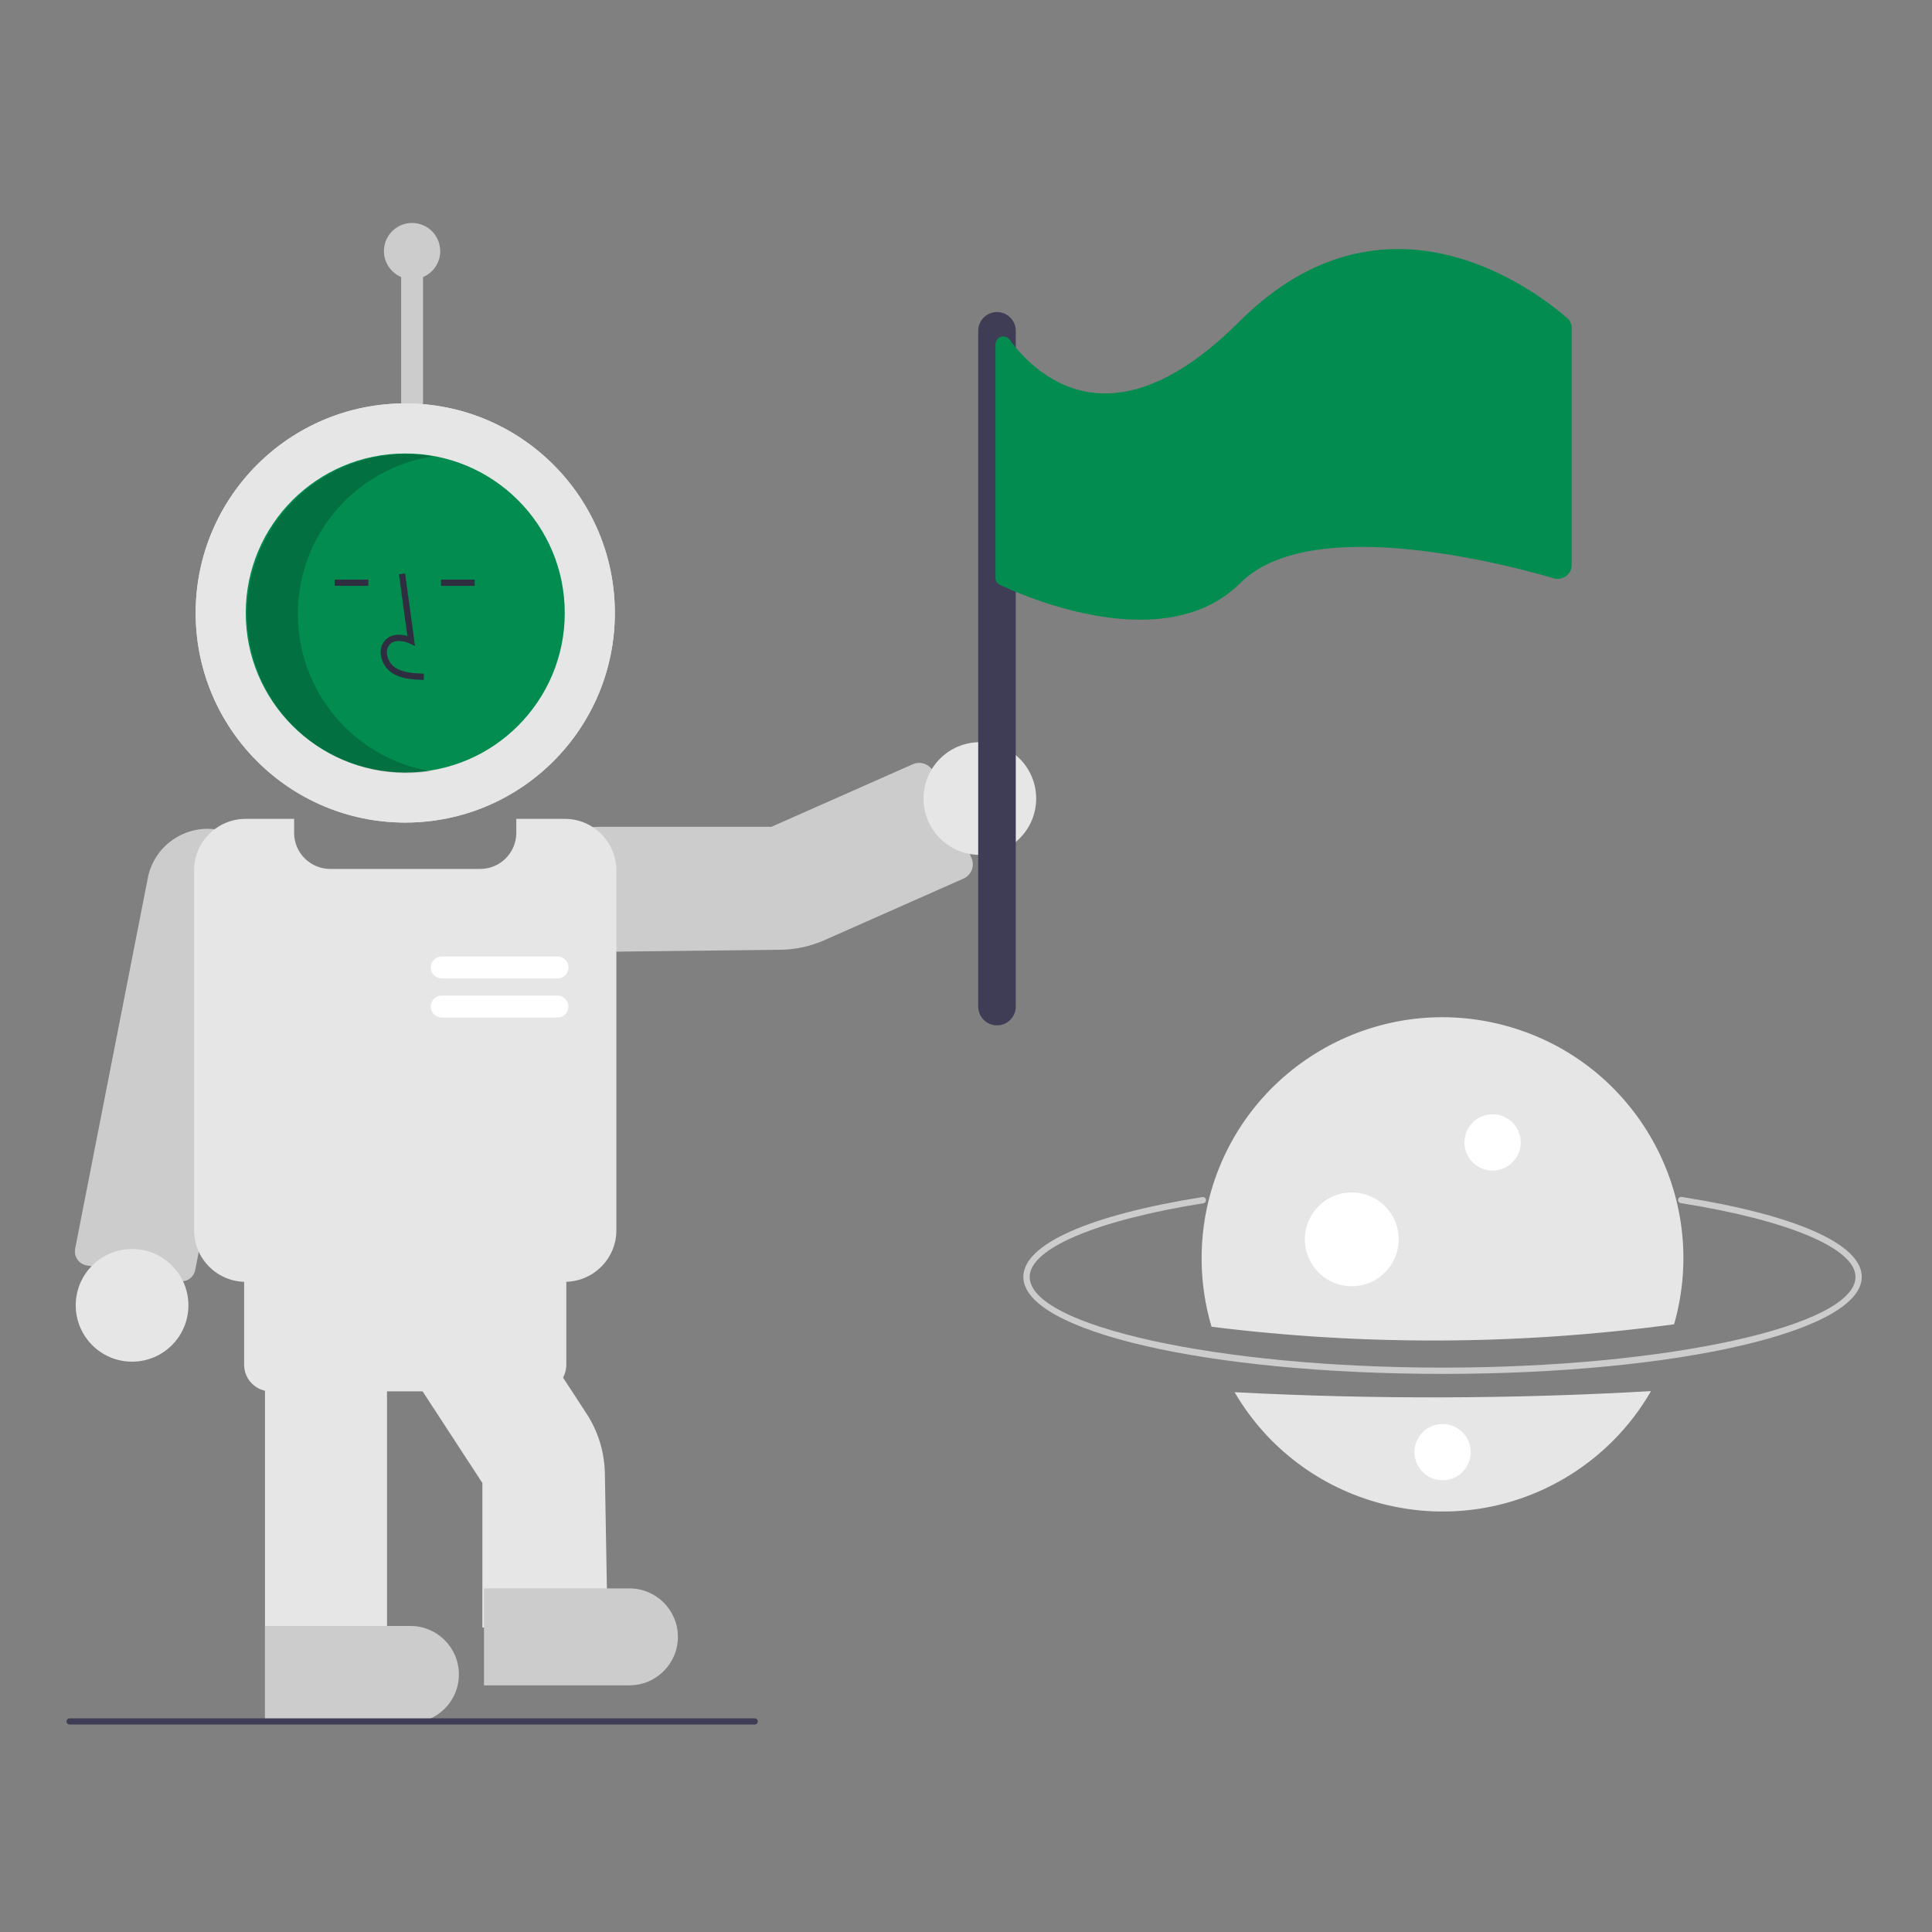 <?xml version="1.0" encoding="UTF-8"?>
<svg id="Layer_1" data-name="Layer 1" xmlns="http://www.w3.org/2000/svg" width="250" height="250" viewBox="0 0 250 250">
  <rect x="0" y="0" width="250" height="250" fill="#808080" stroke="none"/>
  <defs>
    <style>
      .cls-1 {
        fill: #ccc;
      }

      .cls-1, .cls-2, .cls-3, .cls-4, .cls-5, .cls-6, .cls-7 {
        stroke-width: 0px;
      }

      .cls-2 {
        fill: #3f3d56;
      }

      .cls-3 {
        fill: #2f2e41;
      }

      .cls-4 {
        fill: #e6e6e6;
      }

      .cls-5 {
        fill: #000;
        isolation: isolate;
        opacity: .2;
      }

      .cls-6 {
        fill: #028c50;
      }

      .cls-7 {
        fill: #fff;
      }
    </style>
  </defs>
  <path class="cls-1" d="M186.66,177.78c-30.42,0-54.24-5.51-54.24-12.55,0-4.22,8.44-7.98,23.16-10.33.22-.04.43.11.47.33s-.11.43-.33.47c0,0,0,0,0,0-13.87,2.21-22.48,5.86-22.48,9.53,0,6.36,24.47,11.74,53.43,11.74s53.43-5.38,53.43-11.74c0-3.68-8.67-7.34-22.62-9.55-.22-.04-.37-.24-.34-.46.04-.22.24-.37.46-.34,14.81,2.34,23.31,6.11,23.31,10.35,0,7.04-23.83,12.55-54.24,12.55Z"/>
  <path class="cls-4" d="M159.75,180.14c8.68,14.86,27.76,19.87,42.62,11.2,4.68-2.73,8.57-6.64,11.27-11.33-17.95,1.03-35.94,1.08-53.9.14Z"/>
  <path class="cls-4" d="M216.63,171.35c4.72-16.55-4.87-33.8-21.43-38.52-16.55-4.72-33.8,4.87-38.52,21.43-1.62,5.7-1.59,11.74.09,17.42,19.88,2.48,40,2.37,59.85-.32Z"/>
  <path class="cls-1" d="M56.96,32.49c0-2.01-1.63-3.64-3.64-3.64s-3.64,1.63-3.64,3.64c0,1.46.88,2.79,2.23,3.36v18.91h2.83v-18.91c1.35-.57,2.23-1.89,2.23-3.36Z"/>
  <path class="cls-1" d="M77.4,123.17h0c-4.48,0-8.1-3.64-8.1-8.11,0-.1,0-.2,0-.29.16-4.29,3.88-7.78,8.28-7.78h22.24l18.3-8.1c1.02-.45,2.22.01,2.67,1.03l4.92,11.1c.45,1.02-.01,2.22-1.03,2.67l-18.03,7.98c-1.79.79-3.71,1.21-5.67,1.23l-23.6.27Z"/>
  <path class="cls-1" d="M23.49,165.81c-.11,0-.21,0-.31-.03l-11.97-2.04h0c-.99-.17-1.66-1.11-1.49-2.1,0-.01,0-.03,0-.04l9.37-47.79c.73-4.3,4.81-7.18,9.11-6.45s7.18,4.81,6.45,9.11l-9.39,47.87c-.16.85-.91,1.47-1.78,1.47Z"/>
  <circle class="cls-4" cx="17.09" cy="168.91" r="7.29"/>
  <circle class="cls-4" cx="52.44" cy="79.32" r="27.12"/>
  <circle class="cls-4" cx="52.44" cy="79.32" r="27.12"/>
  <circle class="cls-6" cx="52.44" cy="79.32" r="20.64"/>
  <path class="cls-3" d="M54.85,87.98c-1.34-.04-3-.08-4.29-1.02-.77-.59-1.25-1.49-1.3-2.46-.05-.69.23-1.36.75-1.82.67-.57,1.65-.7,2.7-.39l-1.09-7.98.8-.11,1.28,9.39-.67-.31c-.78-.36-1.84-.54-2.5.02-.33.3-.5.73-.47,1.17.04.72.39,1.39.96,1.83,1,.73,2.33.82,3.83.87l-.02.81Z"/>
  <rect class="cls-3" x="43.3" y="75" width="4.36" height=".81"/>
  <rect class="cls-3" x="57.07" y="75" width="4.36" height=".81"/>
  <path class="cls-5" d="M38.54,79.45c0-10.19,7.44-18.86,17.51-20.41-11.24-1.9-21.89,5.67-23.79,16.92-1.9,11.24,5.67,21.89,16.92,23.79,2.17.37,4.38.38,6.55.05-9.93-1.69-17.19-10.28-17.19-20.35Z"/>
  <path class="cls-4" d="M73.08,165.87H31.79c-3.69,0-6.67-2.99-6.68-6.68v-46.55c0-3.69,2.99-6.67,6.68-6.68h6.27v1.82c0,2.57,2.09,4.65,4.66,4.66h19.43c2.57,0,4.65-2.09,4.66-4.66v-1.82h6.27c3.69,0,6.67,2.99,6.68,6.68v46.55c0,3.69-2.99,6.67-6.68,6.68Z"/>
  <path class="cls-4" d="M78.62,210.6h-16.2v-18.7l-21.15-32.43,13.56-8.85,21.06,32.29c1.51,2.31,2.33,5,2.38,7.76l.35,19.93Z"/>
  <path class="cls-4" d="M50.08,222.95h-15.79v-47.36h15.79v47.36Z"/>
  <path class="cls-4" d="M69.84,180.04h-34.81c-1.9,0-3.44-1.54-3.44-3.44v-12.95c0-1.9,1.54-3.44,3.44-3.44h34.81c1.9,0,3.44,1.54,3.44,3.44v12.95c0,1.9-1.54,3.44-3.44,3.44Z"/>
  <path class="cls-1" d="M81.45,218.09h-18.82v-12.55h18.82c3.47,0,6.27,2.81,6.27,6.27s-2.81,6.27-6.27,6.27Z"/>
  <path class="cls-1" d="M53.11,222.95h-18.82v-12.55h18.82c3.47,0,6.27,2.81,6.27,6.27s-2.81,6.27-6.27,6.27Z"/>
  <path class="cls-7" d="M72.14,126.61h-14.98c-.78,0-1.42-.63-1.42-1.42s.63-1.42,1.42-1.42h14.98c.78,0,1.42.63,1.42,1.42s-.63,1.42-1.42,1.42Z"/>
  <path class="cls-7" d="M72.14,131.67h-14.98c-.78,0-1.42-.63-1.42-1.42s.63-1.42,1.42-1.42h14.98c.78,0,1.42.63,1.42,1.42s-.63,1.42-1.42,1.42Z"/>
  <path class="cls-2" d="M97.66,223.15H9.01c-.22,0-.4-.18-.4-.4s.18-.4.4-.4h88.65c.22,0,.4.18.4.4s-.18.4-.4.4Z"/>
  <circle class="cls-4" cx="126.79" cy="103.33" r="7.29"/>
  <path class="cls-2" d="M129.01,132.68c-1.34,0-2.43-1.09-2.43-2.43V42.81c0-1.34,1.09-2.43,2.43-2.43s2.43,1.09,2.43,2.43v87.44c0,1.34-1.09,2.43-2.43,2.43Z"/>
  <path class="cls-6" d="M202.75,41.13c-2.13-1.87-9.46-7.67-18.91-8.74-7.07-.79-15.33,1.08-23.5,9.25-6.55,6.55-12.73,9.65-18.36,9.23-5.75-.43-9.58-4.52-11.35-6.92-.25-.35-.71-.5-1.12-.36-.42.13-.7.52-.7.96v30.22c0,.39.23.75.58.91,2.21,1.04,10.15,4.51,18.15,4.51,4.69,0,9.41-1.19,12.99-4.78.04-.04.07-.07.11-.1,6.34-6.17,20.31-4.9,30.51-2.89,4.22.83,7.79,1.79,9.91,2.41.96.28,1.97-.28,2.25-1.24.05-.16.07-.33.07-.51v-30.6c0-.53-.23-1.03-.62-1.37Z"/>
  <circle class="cls-7" cx="193.14" cy="147.83" r="3.64"/>
  <circle class="cls-7" cx="186.66" cy="187.9" r="3.64" transform="translate(-28.71 342.05) rotate(-80.78)"/>
  <circle class="cls-7" cx="174.92" cy="160.37" r="6.07"/>
</svg>